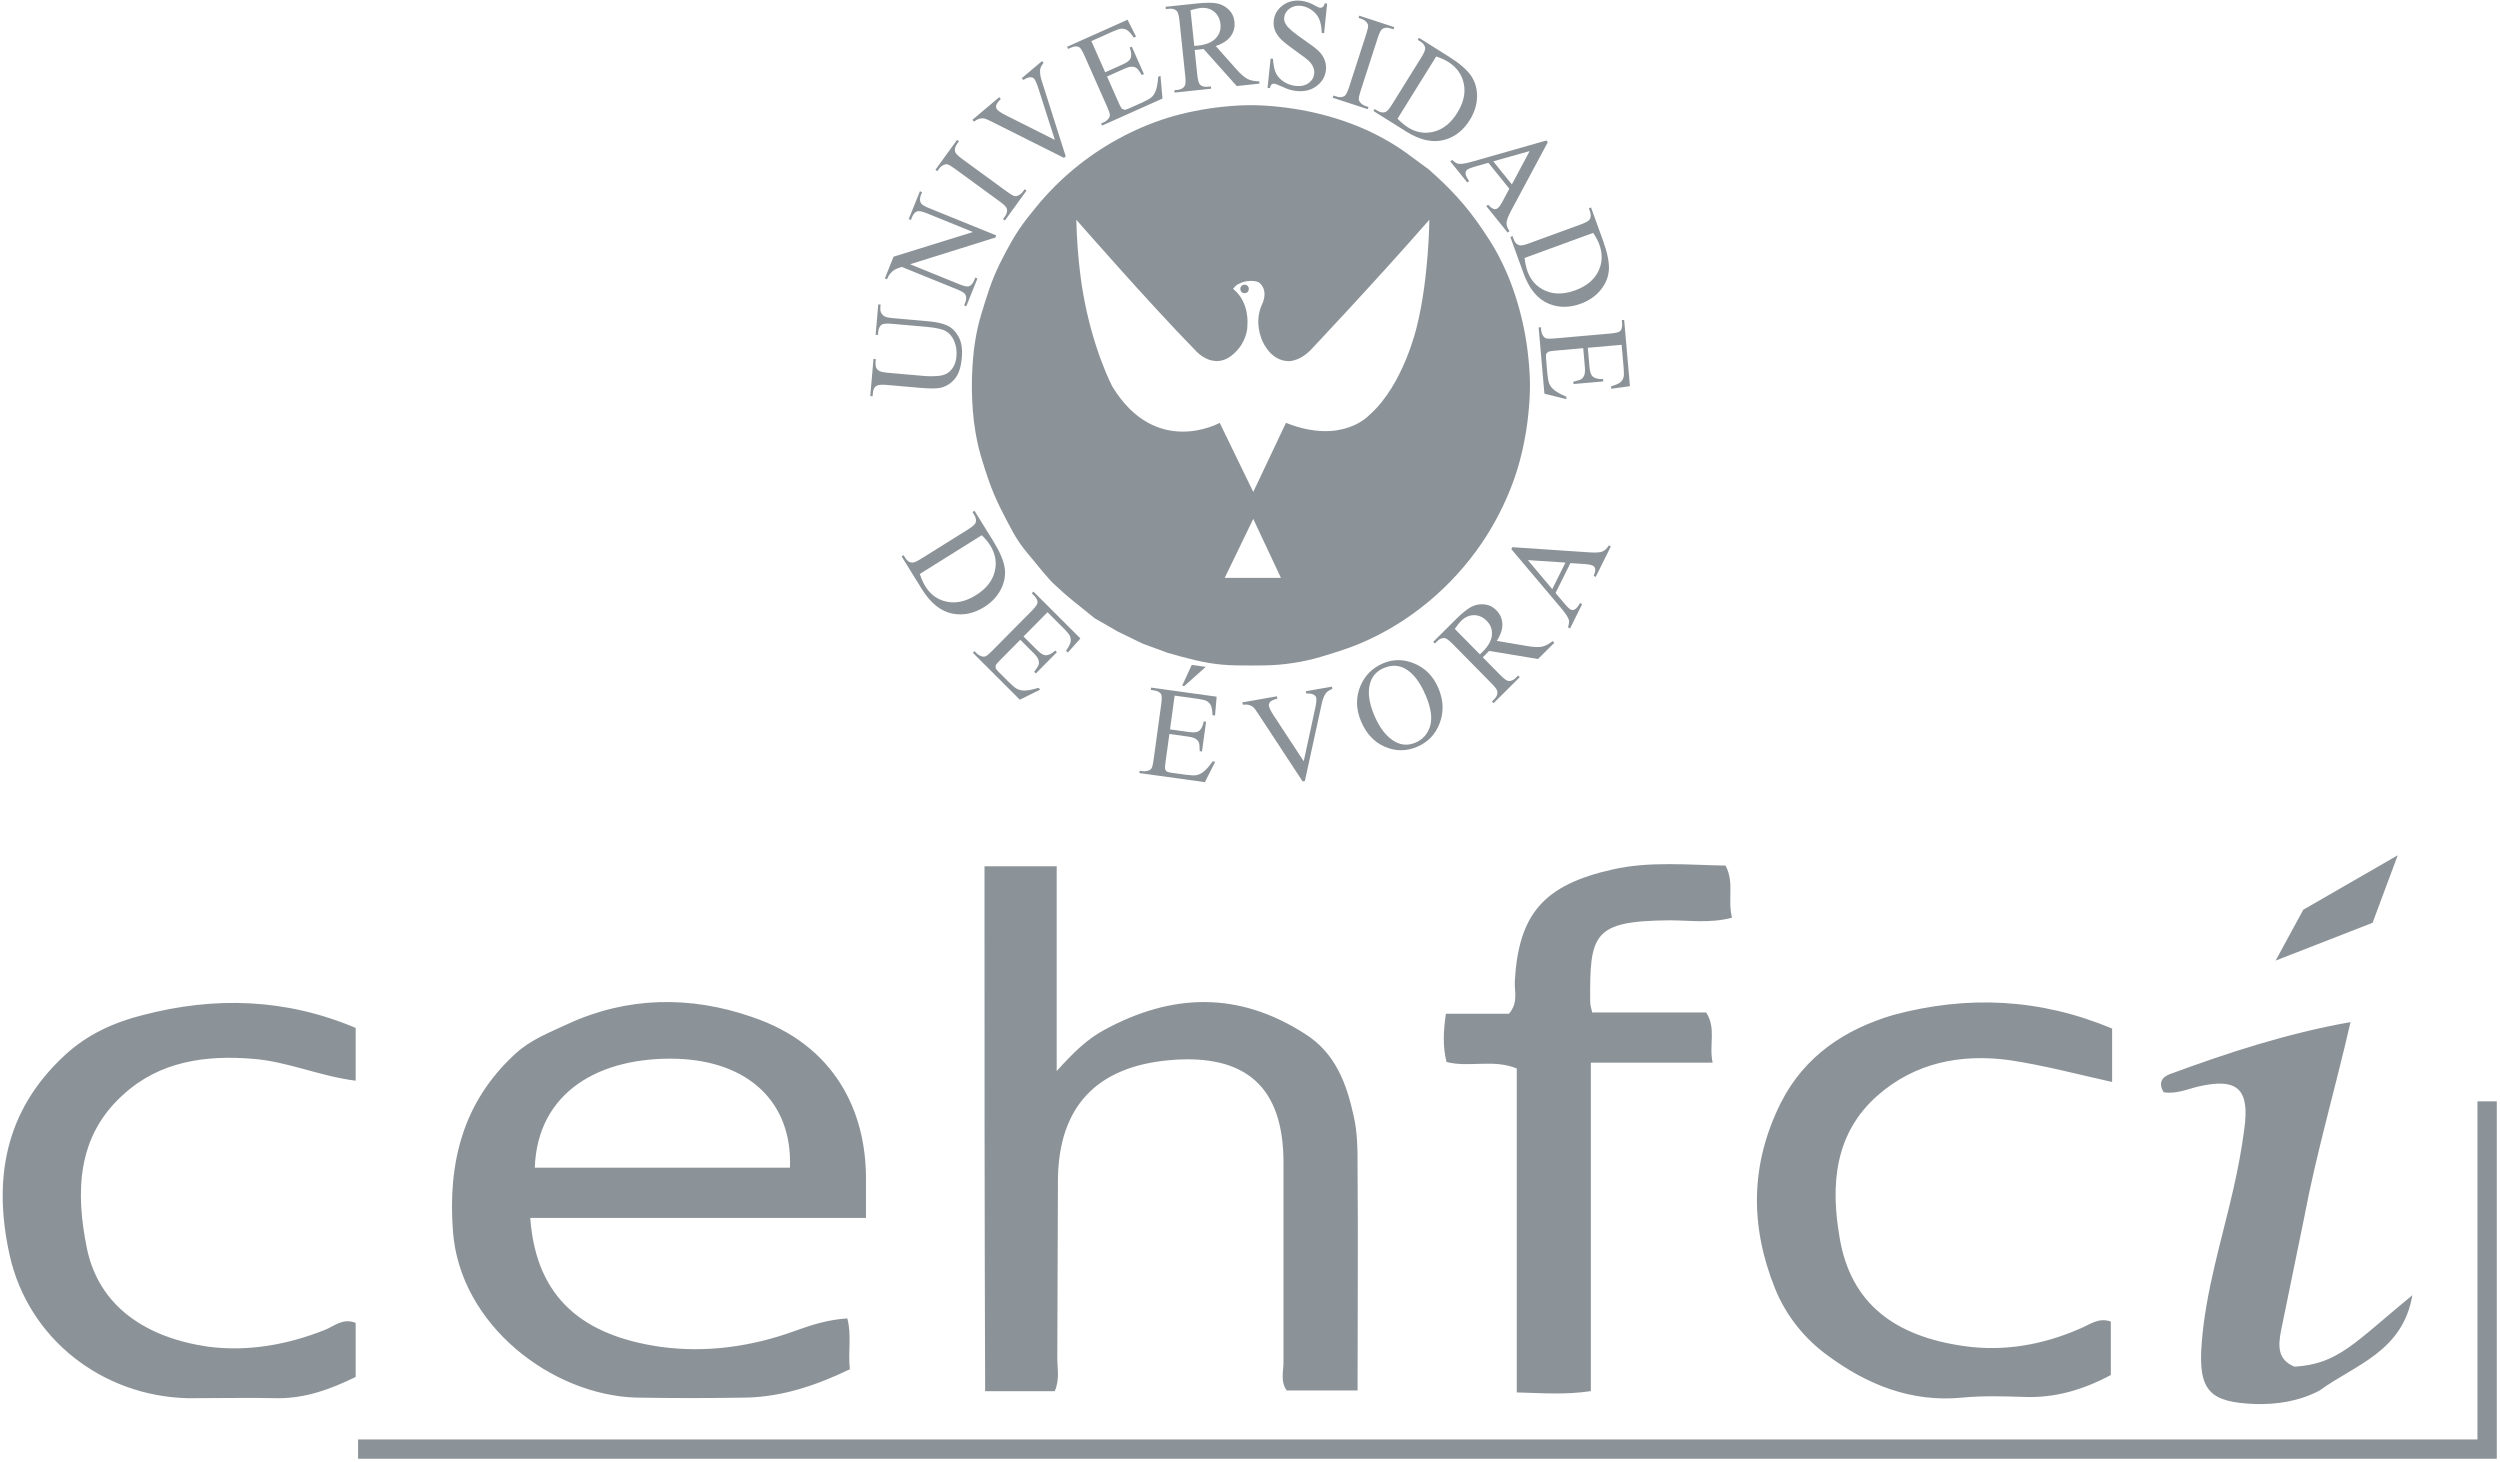 <svg width="171" height="100" viewBox="0 0 171 100" xmlns="http://www.w3.org/2000/svg"><title>cehfci</title><desc>Created with Sketch.</desc><g fill="#8C9398"><path d="M67.342 59.251h4.936v14.009c1.19-1.322 2.115-2.203 3.261-2.819 4.628-2.511 9.167-2.643 13.706.264 2.115 1.322 2.865 3.436 3.349 5.639.264 1.145.264 2.335.264 3.48.044 5.066 0 10.088 0 15.286h-4.848c-.441-.617-.22-1.278-.22-1.938v-13.656c0-5.154-2.556-7.445-7.757-7.004-5.068.441-7.58 3.216-7.669 8.062l-.044 12.335c0 .705.176 1.454-.176 2.247h-4.76c-.044-11.938-.044-23.789-.044-35.903zM108.902 69.251h7.801c.705 1.101.176 2.203.441 3.436h-8.33v22.467c-1.807.264-3.305.132-5.068.088v-22.159c-1.631-.661-3.217-.044-4.804-.441-.264-1.057-.22-2.07-.044-3.304h4.319c.661-.793.353-1.542.397-2.247.264-4.537 1.939-6.564 6.699-7.621 2.512-.573 5.112-.308 7.713-.264.617 1.145.132 2.291.441 3.568-1.543.396-2.909.176-4.275.176-5.245.044-5.465.925-5.421 5.595 0 .176.044.308.132.705zM144.469 70.352v3.656c-2.38-.529-4.672-1.145-7.052-1.498-3.305-.441-6.435.176-8.991 2.423-2.953 2.599-3.217 6.123-2.6 9.692.749 4.581 3.834 6.784 8.506 7.445 2.732.396 5.421-.088 7.933-1.189.661-.264 1.278-.793 2.115-.485v3.656c-1.895 1.013-3.834 1.586-5.95 1.498-1.41-.044-2.777-.088-4.187.044-3.482.352-6.523-.881-9.211-2.863-1.587-1.145-2.865-2.731-3.614-4.581-1.719-4.273-1.719-8.502.397-12.731 1.631-3.216 4.407-5.022 7.669-5.991 5.068-1.366 10.048-1.145 14.985.925zM24.328 70.308v3.612c-2.468-.308-4.672-1.322-7.052-1.498-3.217-.264-6.346.176-8.814 2.423-3.217 2.863-3.305 6.696-2.512 10.573.837 3.965 4.055 6.079 8.286 6.696 2.732.352 5.421-.132 7.977-1.145.661-.264 1.234-.837 2.115-.485v3.7c-1.719.837-3.394 1.454-5.289 1.454-2.071-.044-4.099 0-6.17 0-5.862-.132-10.93-4.053-12.208-9.78-1.146-5.154-.353-9.868 3.746-13.656 1.543-1.454 3.438-2.291 5.377-2.775 4.892-1.278 9.74-1.145 14.544.881zM158.66 95.11c-1.41.749-2.953.969-4.451.925-2.997-.132-3.878-.837-3.614-4.141.264-3.568 1.366-7.048 2.16-10.529.309-1.366.573-2.731.749-4.097.397-2.775-.441-3.568-3.129-2.952-.749.176-1.498.529-2.38.396-.353-.573-.176-1.013.397-1.233 3.966-1.454 7.933-2.775 12.384-3.568-1.058 4.626-2.336 8.943-3.173 13.392l-1.587 7.753c-.176.969-.264 1.938.926 2.423l2.071.308c.397.573-.132.881-.353 1.322zM158.66 95.11c.044-.352.088-.705.176-1.057-.529-.529-1.41.132-1.895-.573 2.997-.176 4.099-1.63 8.065-4.89-.661 3.877-3.922 4.758-6.346 6.52zM59.233 80.749c.044-4.758-2.16-9.295-7.801-11.189-4.187-1.454-8.506-1.41-12.605.485-1.234.573-2.512 1.057-3.57 2.026-3.614 3.304-4.628 7.489-4.275 12.159.485 6.432 6.787 11.189 12.516 11.366 2.512.044 4.98.044 7.492 0 2.512-.044 4.848-.837 7.14-1.938-.132-1.233.132-2.379-.176-3.48-1.322.088-2.424.441-3.526.837-2.997 1.101-6.17 1.542-9.299 1.101-5.112-.749-8.462-3.216-8.859-8.811h22.962v-2.555zm-22.653-.881c.176-5.154 4.407-7.621 9.784-7.445 4.76.176 7.845 2.907 7.669 7.445h-17.453z" id="Shape"/><path d="M164.007 58.499l-6.462 3.725-1.893 3.481 6.633-2.587z"/><path d="M170.748 99.78h.032v-24.449h-1.322v23.127h-144.965v1.322h146.256z"/><g><path d="M61.668 38.056l.136-.085.116.188c.131.212.292.32.482.323.114.004.313-.082.594-.258l3.222-2.014c.311-.195.484-.352.52-.468.048-.163.014-.341-.104-.53l-.116-.188.137-.086 1.263 2.039c.463.748.731 1.371.804 1.867.072.496-.016.986-.263 1.471-.249.484-.63.889-1.147 1.212-.694.434-1.405.585-2.133.452-.814-.151-1.523-.714-2.125-1.686l-1.386-2.239zm1.245 1.204c.125.356.253.639.384.851.354.571.847.921 1.481 1.048.633.128 1.292-.022 1.976-.45.688-.43 1.114-.959 1.277-1.584.165-.626.064-1.233-.303-1.824-.138-.222-.329-.452-.576-.691l-4.24 2.651z"/><path d="M71.645 41.882l-1.636 1.654.915.914c.238.238.432.36.582.368.201.012.424-.096.673-.322l.113.113-1.441 1.457-.113-.113c.173-.232.273-.392.302-.478.034-.109.03-.226-.014-.351-.043-.125-.151-.275-.325-.449l-.915-.914-1.365 1.38c-.183.185-.287.306-.31.362l-.009.182c.018.064.085.154.199.268l.707.706c.235.234.422.391.561.462.139.074.305.111.499.113.253-.001.574-.064.961-.188l.123.123-1.396.691-3.211-3.206.113-.114.148.148c.097.098.215.166.35.207.098.033.191.028.28-.014.089-.043.234-.166.435-.37l2.69-2.72c.262-.265.398-.455.406-.571.008-.155-.074-.319-.246-.491l-.147-.148.114-.115 3.211 3.206-.86.963-.12-.12c.175-.263.277-.461.306-.596.029-.134.015-.274-.045-.42-.052-.112-.181-.272-.387-.479l-1.143-1.141z"/><path d="M60.052 22.915l-.16-.014.181-2.082.16.014-.019.222c-.02.231.06.417.242.558.085.069.288.118.613.147l2.372.209c.588.052 1.038.149 1.35.295.314.145.572.401.773.763.201.364.277.84.226 1.429-.056.642-.209 1.119-.46 1.431-.25.314-.568.523-.954.629-.264.069-.748.074-1.454.012l-2.287-.201c-.359-.031-.599-.003-.72.088-.12.089-.19.246-.21.468l-.019.222-.16-.014.221-2.541.16.014-.02.225c-.021.243.039.424.183.541.097.081.31.136.637.165l2.55.224c.227.02.489.022.786.006.297-.017.533-.072.706-.167.173-.095.322-.241.446-.439.126-.198.201-.446.227-.747.033-.385-.021-.735-.16-1.053-.14-.318-.335-.546-.586-.679-.251-.134-.686-.229-1.308-.284l-2.369-.208c-.365-.032-.597-.011-.695.061-.137.103-.215.264-.234.486l-.02.222zm.472-3.873l.597-1.485 5.43-1.687-3.14-1.275c-.334-.136-.559-.182-.672-.141-.153.055-.272.189-.359.404l-.076.19-.149-.061.766-1.905.15.061-.078.194c-.093.231-.089.424.011.576.063.094.246.202.551.326l4.589 1.863-.059.146-5.835 1.827 3.354 1.362c.334.136.557.185.67.145.153-.056.273-.192.359-.404l.077-.193.148.06-.765 1.903-.148-.06.076-.189c.094-.234.091-.428-.01-.582-.061-.094-.246-.202-.55-.326l-3.787-1.537c-.249.083-.42.155-.511.212-.092.059-.195.156-.31.294-.055.069-.115.182-.178.341l-.15-.06zm9.561-6.1l.129.094-1.48 2.047-.129-.094.122-.17c.143-.197.189-.382.138-.555-.033-.111-.193-.271-.478-.479l-3.07-2.241c-.24-.175-.411-.276-.509-.302-.076-.019-.161-.007-.255.034-.131.062-.237.15-.318.263l-.122.169-.13-.095 1.48-2.047.13.095-.125.173c-.141.195-.186.378-.137.55.033.114.19.275.475.483l3.07 2.241c.24.175.411.276.509.302.076.018.162.006.258-.038.129-.06.235-.146.317-.259l.125-.173zm1.192-8.764l.104.124c-.136.163-.213.316-.235.458-.025.208.01.463.107.763l1.643 5.171-.122.103-4.94-2.476c-.255-.127-.416-.198-.489-.212-.112-.024-.225-.02-.339.01-.114.028-.242.096-.389.2l-.104-.124 1.838-1.55.103.124c-.192.195-.297.345-.317.448-.019.103.005.195.071.275.093.111.289.241.587.391l3.358 1.685-1.123-3.511c-.112-.346-.209-.569-.292-.669-.054-.065-.137-.099-.251-.104-.113-.004-.256.045-.429.15l-.065.037-.103-.124 1.387-1.17zm3.373-1.366l.944 2.131 1.179-.528c.306-.137.49-.274.552-.413.084-.184.064-.432-.056-.747l.146-.065.831 1.877-.146.065c-.153-.245-.265-.397-.334-.455-.088-.071-.199-.109-.331-.114-.131-.005-.31.043-.534.143l-1.179.527.788 1.778c.106.239.181.379.224.422l.165.074c.066.006.174-.024.321-.09l.91-.407c.303-.135.515-.255.632-.359.119-.104.214-.245.285-.427.091-.237.148-.561.173-.969l.158-.071.137 1.558-4.135 1.85-.065-.147.19-.085c.126-.056.232-.141.318-.253.066-.08.095-.169.089-.267-.008-.099-.07-.279-.186-.541l-1.552-3.503c-.151-.342-.278-.537-.383-.586-.141-.064-.323-.046-.544.053l-.191.085-.066-.148 4.135-1.85.583 1.154-.155.07c-.181-.259-.328-.426-.442-.501-.115-.076-.249-.113-.406-.109-.123.008-.318.071-.584.19l-1.472.659zm11.501 2.908l-1.56.165-2.264-2.535-.356.045-.121.011-.135.008.178 1.705c.039.369.104.594.192.676.124.116.293.162.511.139l.229-.024.017.159-2.502.264-.017-.16.219-.023c.247-.026.415-.126.504-.298.051-.096.059-.312.025-.646l-.397-3.792c-.039-.369-.104-.594-.193-.674-.125-.115-.299-.161-.52-.138l-.219.023-.017-.161 2.127-.225c.62-.066 1.082-.068 1.386-.007.304.059.571.2.802.422.23.224.363.502.398.841.038.36-.046.686-.253.977-.206.289-.548.515-1.028.676l1.382 1.557c.315.358.58.59.791.696.212.105.479.159.802.16l.017.16zm-4.464-2.578l.143-.014.099-.007c.557-.059.965-.224 1.222-.496.258-.272.367-.596.328-.971-.038-.366-.184-.653-.436-.858-.252-.205-.567-.288-.943-.249-.166.018-.388.069-.668.154l.255 2.441zm9.091-2.902l-.212 2.03-.159-.017c-.012-.396-.072-.716-.18-.96-.11-.246-.282-.45-.515-.61-.233-.162-.48-.257-.745-.285-.298-.031-.555.034-.77.197-.215.162-.333.361-.358.594-.019.178.026.349.134.509.155.236.549.569 1.18 1 .515.352.865.617 1.046.796.183.178.318.38.404.604.085.226.116.454.092.688-.047.445-.259.809-.635 1.095-.378.286-.836.4-1.375.343-.17-.018-.328-.048-.475-.091-.087-.022-.267-.095-.536-.215-.27-.121-.443-.186-.518-.193-.072-.008-.13.009-.177.047-.046.039-.086.125-.121.259l-.159-.017.21-2.012.159.017c.031.429.099.755.204.978.105.222.279.416.525.583.244.165.522.264.833.297.359.038.652-.027.881-.195.227-.168.355-.382.382-.642.015-.145-.009-.294-.072-.45-.064-.156-.173-.305-.326-.45-.103-.099-.389-.314-.86-.649-.47-.333-.801-.596-.996-.785-.194-.191-.334-.392-.423-.605-.088-.214-.119-.443-.093-.685.044-.421.242-.766.596-1.036s.778-.379 1.275-.327c.31.033.632.143.962.333.153.089.264.137.328.144.075.008.139-.008.191-.047.052-.041.099-.127.143-.258l.159.017zm2.825 7.075l-.05.153-2.394-.782.049-.153.198.065c.23.075.419.062.567-.039.094-.066.197-.268.306-.605l1.172-3.627c.092-.284.134-.478.128-.58-.006-.078-.043-.156-.111-.233-.099-.106-.215-.18-.348-.223l-.198-.065.05-.154 2.394.782-.05.154-.203-.066c-.227-.074-.415-.061-.563.039-.098.067-.201.267-.31.603l-1.173 3.627c-.092.284-.134.478-.128.58.006.079.044.157.115.235.097.105.211.18.343.223l.203.066zm.341.275l.084-.136.187.117c.211.132.402.158.574.077.104-.047.245-.212.421-.494l2.011-3.234c.194-.312.281-.53.261-.65-.028-.168-.137-.312-.325-.43l-.187-.117.085-.137 2.027 1.273c.743.467 1.257.908 1.54 1.321.282.413.418.893.409 1.437-.011.545-.176 1.077-.499 1.596-.433.697-1.006 1.147-1.718 1.349-.797.225-1.68.033-2.647-.574l-2.225-1.398zm1.645.531c.268.264.508.462.718.594.568.357 1.164.452 1.789.286.624-.165 1.151-.591 1.577-1.278.43-.69.581-1.354.453-1.987-.127-.635-.483-1.135-1.071-1.504-.221-.138-.493-.261-.82-.366l-2.646 4.256zm7.649 4.79l-1.431-1.776-.971.276c-.239.067-.402.136-.491.208-.069.056-.103.139-.102.248.001.11.082.281.244.516l-.124.101-1.164-1.444.124-.101c.189.164.332.252.431.264.2.029.522-.023.964-.152l5.056-1.442.095.118-2.509 4.685c-.202.377-.306.654-.312.833-.006.179.06.368.199.564l-.124.101-1.459-1.81.124-.101c.156.175.287.273.39.296.103.024.192.005.267-.056.099-.08.217-.253.358-.517l.433-.811zm.173-.298l1.217-2.279-2.487.703 1.27 1.576zm-.103 3.596l.15-.055.075.208c.085.235.22.373.406.416.111.027.323-.015.634-.129l3.566-1.304c.345-.126.546-.244.605-.351.081-.15.083-.331.007-.54l-.075-.208.151-.055.817 2.257c.3.828.434 1.493.405 1.994-.031.5-.218.962-.559 1.385-.342.422-.799.739-1.371.949-.768.281-1.495.281-2.18.001-.766-.316-1.344-1.013-1.734-2.09l-.897-2.478zm.971 1.436c.049.374.117.678.202.913.229.632.64 1.076 1.234 1.332.593.256 1.269.246 2.026-.031.761-.278 1.287-.708 1.575-1.286.289-.578.315-1.193.078-1.848-.089-.246-.229-.51-.422-.796l-4.692 1.716zm6.64 5.94l-2.312.203.112 1.292c.029.336.099.555.209.659.146.139.385.202.721.19l.014.16-2.036.179-.014-.16c.281-.065.46-.122.537-.17.096-.061.168-.153.215-.277.047-.123.061-.308.039-.554l-.112-1.292-1.929.17c-.259.023-.416.049-.47.076l-.123.133c-.028.06-.034.173-.02.334l.087.997c.029.331.072.572.132.717.059.147.161.283.309.41.194.164.479.323.855.48l.015.173-1.511-.377-.395-4.531.159-.014.018.209c.012.137.057.266.134.385.054.089.128.145.223.171.095.024.285.024.57-.001l3.801-.334c.371-.033.596-.09.677-.173.106-.114.148-.292.127-.535l-.018-.209.16-.014.395 4.531-1.276.178-.015-.17c.303-.088.507-.173.616-.257.108-.084.187-.2.235-.35.033-.119.037-.325.012-.617l-.141-1.613z"/><path d="M80.346 47.581l-.317 2.31 1.278.177c.332.046.561.027.685-.058.168-.112.281-.333.345-.665l.158.022-.279 2.035-.158-.022c-.001-.289-.017-.478-.045-.564-.038-.107-.111-.198-.221-.272-.109-.074-.285-.128-.528-.162l-1.278-.177-.265 1.928c-.035.259-.045.418-.031.477l.102.151c.053.04.16.072.32.094l.987.136c.328.046.571.057.726.03.156-.025.31-.095.466-.211.202-.153.42-.398.656-.731l.171.024-.702 1.396-4.484-.621.022-.159.207.029c.136.019.271.003.403-.046.099-.033.17-.094.216-.18.045-.088.087-.274.126-.558l.521-3.798c.051-.371.045-.604-.017-.701-.087-.129-.25-.21-.49-.244l-.207-.029.022-.16 4.484.621-.111 1.289-.169-.023c-.018-.316-.055-.535-.112-.66-.058-.125-.152-.228-.288-.308-.108-.059-.307-.108-.596-.149l-1.596-.221zm2.128-1.967l-1.469 1.311-.146-.02.655-1.424.961.133z"/><path d="M91.104 46.965l.028.16c-.199.073-.342.166-.432.278-.126.167-.222.406-.289.714l-1.157 5.302-.157.028-3.039-4.631c-.157-.238-.261-.381-.318-.43-.086-.077-.185-.13-.298-.162-.112-.033-.257-.039-.436-.023l-.028-.159 2.364-.415.028.159c-.264.072-.429.149-.498.228-.067.08-.093.172-.075.274.025.143.129.354.313.634l2.065 3.149.779-3.604c.076-.356.103-.597.081-.726-.014-.084-.069-.155-.165-.217-.096-.06-.244-.09-.446-.086h-.075l-.028-.159 1.784-.314z"/><path d="M94.598 45.374c.701-.301 1.422-.296 2.164.019.742.315 1.282.871 1.622 1.672.351.825.382 1.621.095 2.387-.286.768-.797 1.308-1.533 1.624-.742.319-1.481.321-2.212.008-.732-.314-1.277-.893-1.635-1.736-.366-.862-.373-1.69-.022-2.485.307-.691.814-1.186 1.519-1.489zm.049.323c-.484.208-.795.554-.934 1.041-.172.604-.076 1.337.292 2.202.377.887.856 1.487 1.435 1.802.444.239.903.257 1.379.053.507-.218.841-.597 1.002-1.136.161-.539.061-1.238-.304-2.094-.394-.927-.871-1.542-1.429-1.841-.447-.238-.926-.247-1.441-.026z"/><path d="M106.315 43.967l-1.115 1.109-3.344-.555-.25.259-.087.084-.1.091 1.2 1.219c.26.264.45.398.571.406.168.013.33-.058.485-.213l.164-.163.112.114-1.788 1.778-.112-.114.156-.156c.176-.175.246-.359.208-.549-.02-.107-.148-.281-.383-.52l-2.669-2.71c-.26-.264-.45-.398-.569-.406-.169-.011-.334.062-.491.219l-.157.156-.113-.115 1.52-1.512c.443-.441.803-.733 1.077-.877.273-.145.57-.203.888-.175.319.03.596.164.834.405.254.258.391.564.41.921.019.355-.107.746-.381 1.173l2.047.347c.469.081.82.096 1.05.047.23-.051.472-.177.725-.379l.113.114zm-5.088.793l.103-.1.072-.068c.398-.396.613-.781.645-1.155.032-.375-.084-.696-.348-.964-.258-.262-.55-.394-.874-.395-.324-.002-.622.131-.891.399-.118.118-.26.298-.425.54l1.718 1.744z"/><path d="M107.416 38.516l-1.016 2.044.652.774c.16.191.29.311.392.363.079.04.169.036.267-.009.099-.047.221-.192.366-.437l.143.072-.826 1.662-.143-.072c.07-.24.09-.408.061-.504-.057-.195-.237-.468-.536-.819l-3.4-4.027.067-.136 5.283.355c.425.029.719.009.884-.06.165-.069.308-.207.428-.416l.143.072-1.035 2.084-.143-.072c.094-.215.129-.375.106-.48-.021-.104-.075-.177-.161-.22-.114-.057-.319-.094-.616-.113l-.914-.06zm-.341-.035l-2.568-.169 1.667 1.984.901-1.814z"/><g transform="translate(59.497) translate(6.97 7.168)"><path d="M38.069 17.258c-.066-.638-.162-1.274-.287-1.902-.124-.621-.277-1.238-.459-1.844-.181-.605-.389-1.204-.631-1.787-.237-.571-.505-1.131-.803-1.671-.295-.536-.632-1.05-.975-1.556-1.097-1.623-2.208-2.806-3.671-4.092l-1.492-1.096c-.492-.361-1.015-.683-1.548-.979-.539-.3-1.095-.569-1.663-.807-.581-.243-1.177-.452-1.778-.634-.604-.183-1.217-.337-1.836-.461-.626-.126-1.259-.222-1.893-.289-.647-.068-1.299-.115-1.95-.115s-1.303.047-1.95.115c-.634.066-1.267.163-1.893.289-.618.124-1.233.275-1.835.461-.584.18-1.158.395-1.721.634-.567.241-1.123.511-1.663.807-2.168 1.185-4.06 2.756-5.621 4.668-.397.487-.795.977-1.147 1.499-.337.498-.635 1.025-.918 1.556-.291.545-.567 1.101-.803 1.671-.242.583-.441 1.185-.631 1.787-.192.609-.382 1.22-.516 1.844-.134.627-.23 1.264-.287 1.902-.169 1.9-.112 3.955.287 5.821.134.624.321 1.237.516 1.844.187.584.393 1.164.631 1.729.24.569.517 1.124.803 1.672.287.548.572 1.102.918 1.614.344.508.762.963 1.147 1.441.188.233.378.467.574.692.205.235.405.477.631.691.443.42.901.828 1.376 1.21l1.434 1.153 1.606.922 1.663.807 1.721.634c1.257.355 2.42.69 3.728.807.648.058 1.3.058 1.95.058.65 0 1.302.001 1.95-.058.635-.057 1.269-.153 1.893-.288.621-.134 1.23-.326 1.836-.518.599-.191 1.198-.391 1.778-.634 3.376-1.413 6.322-3.879 8.374-6.916.352-.521.676-1.061.975-1.614.294-.544.563-1.102.803-1.672.238-.565.452-1.142.631-1.729.185-.606.335-1.223.459-1.844.125-.629.221-1.265.287-1.902.067-.651.114-1.306.114-1.96 0-.654-.047-1.309-.114-1.959zm-20.764 15.101l1.95-4.035 1.893 4.035h-3.843zm13.135-17.18s-.905 4.002-3.251 6.045c0 0-1.832 2.065-5.697.53l-2.237 4.726-2.294-4.726s-4.344 2.428-7.342-2.478c0 0-1.346-2.541-2.013-6.452 0 0-.387-2.078-.454-4.961 0 0 5.008 5.733 8.145 8.934 0 0 1.515 1.803 3.06-.251 0 0 .52-.71.496-1.478 0 0 .181-1.554-.975-2.478 0 0 .157-.216.287-.288 0 0 .392-.255.873-.253 0 0 .308-.031.561.08 0 0 .207.113.301.332 0 0 .145.189.122.566 0 0-.017.342-.162.605 0 0-.18.397-.213.69 0 0-.181.718.159 1.653 0 0 .478 1.434 1.734 1.553 0 0 .768.137 1.657-.773 0 0 4.288-4.535 8.103-8.892 0 0-.032 4.022-.86 7.316z"/><ellipse cx="18.662" cy="12.595" rx=".289" ry=".291"/></g></g></g></svg>
